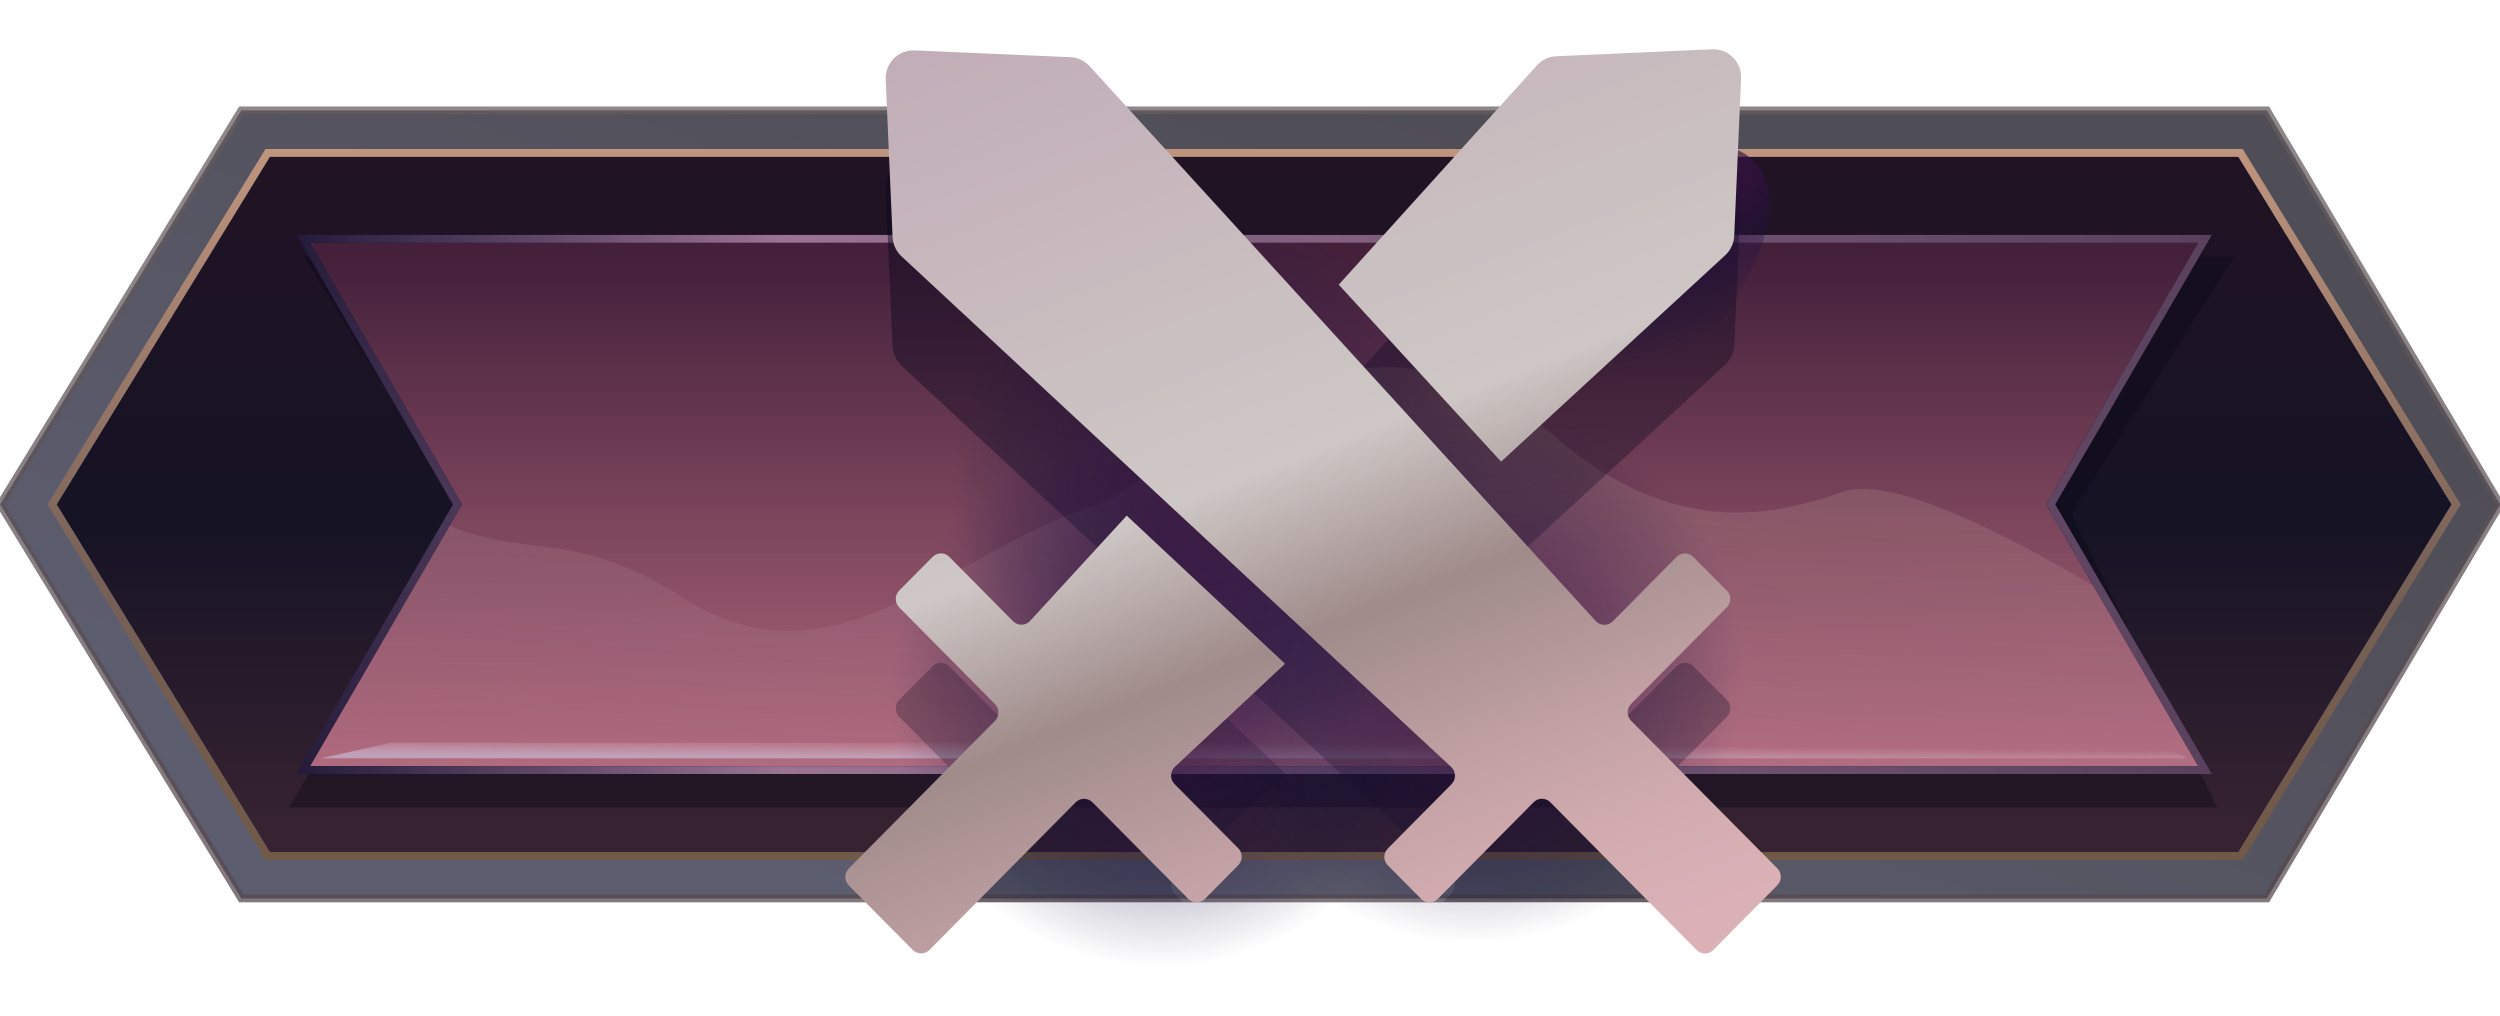 <?xml version="1.0" encoding="utf-8"?>
<!-- Generator: Adobe Illustrator 24.3.0, SVG Export Plug-In . SVG Version: 6.00 Build 0)  -->
<svg version="1.1" id="Слой_1" xmlns="http://www.w3.org/2000/svg" xmlns:xlink="http://www.w3.org/1999/xlink" x="0px" y="0px"
	 width="32px" height="13px" viewBox="0 0 32 13" enable-background="new 0 0 32 13" xml:space="preserve">
<g id="bd695286-9c73-41c1-ad32-095e5e0559ed">
	<g id="e8ddc41e-abf5-4b5d-8aa6-3657f5d97f84">
		<g id="afe64ad9-baca-4372-b3a6-d26f7c055905">
			<g id="ab6ef9ac-ce25-436b-9143-32676253b14a">
				<g id="a1a11ed3-2f62-4367-a9d8-e51d19e84058">
					<g id="b207c0ca-c015-4eb4-92d4-8ef951d49415">
						
							<linearGradient id="adbff33c-6384-4ecf-b5f3-c84adaf0f3a3_1_" gradientUnits="userSpaceOnUse" x1="17.805" y1="14.375" x2="13.829" y2="2.877" gradientTransform="matrix(1 0 0 -1 0 15.618)">
							<stop  offset="0" style="stop-color:#0E0B16"/>
							<stop  offset="1" style="stop-color:#20213A"/>
						</linearGradient>
						
							<linearGradient id="adbff33c-6384-4ecf-b5f3-c84adaf0f3a3_2_" gradientUnits="userSpaceOnUse" x1="16.002" y1="14.255" x2="16.002" y2="4.068" gradientTransform="matrix(1 0 0 -1 0 15.618)">
							<stop  offset="0" style="stop-color:#645C5E"/>
							<stop  offset="1" style="stop-color:#54474D"/>
						</linearGradient>
						
							<polygon id="adbff33c-6384-4ecf-b5f3-c84adaf0f3a3" opacity="0.73" fill="url(#adbff33c-6384-4ecf-b5f3-c84adaf0f3a3_1_)" stroke="url(#adbff33c-6384-4ecf-b5f3-c84adaf0f3a3_2_)" stroke-width="0.1" stroke-miterlimit="10" enable-background="new    " points="
							29.016,11.5 3.089,11.5 0.002,6.457 3.089,1.413 29.016,1.413 
							32.002,6.457 						"/>
						<g id="aed3cc72-b9a9-4129-b96b-cb790d89526a">
							
								<linearGradient id="SVGID_1_" gradientUnits="userSpaceOnUse" x1="16.052" y1="14.311" x2="16.052" y2="3.577" gradientTransform="matrix(1 0 0 -1 0 15.618)">
								<stop  offset="0" style="stop-color:#231324"/>
								<stop  offset="0.497" style="stop-color:#151324"/>
								<stop  offset="0.858" style="stop-color:#362231"/>
							</linearGradient>
							<polygon fill="url(#SVGID_1_)" points="28.651,10.907 3.454,10.907 0.725,6.457 3.454,2.007 
								28.651,2.007 31.38,6.457 							"/>
							
								<linearGradient id="SVGID_2_" gradientUnits="userSpaceOnUse" x1="16.052" y1="13.711" x2="16.052" y2="4.611" gradientTransform="matrix(1 0 0 -1 0 15.618)">
								<stop  offset="0" style="stop-color:#C0957E"/>
								<stop  offset="0.598" style="stop-color:#776056"/>
								<stop  offset="1" style="stop-color:#705947"/>
							</linearGradient>
							<path fill="url(#SVGID_2_)" d="M28.651,2.007l2.729,4.45l-2.729,4.45H3.454
								L0.725,6.457l2.729-4.45h25.198 M28.707,1.907H3.398l-0.029,0.048L0.639,6.404
								L0.607,6.457L0.639,6.509l2.729,4.45l0.029,0.048h25.31l0.029-0.048
								l2.729-4.45l0.032-0.052l-0.032-0.052l-2.729-4.45
								C28.737,1.954,28.707,1.907,28.707,1.907z"/>
						</g>
						<g id="b7d3f53a-3c21-4de5-b930-6418ff1b51ae">
							<polygon opacity="0.4" fill="#0A0916" enable-background="new    " points="5.913,6.563 3.702,10.334 
								28.38,10.334 26.513,6.58 28.602,3.284 3.891,3.284 							"/>
							
								<linearGradient id="SVGID_3_" gradientUnits="userSpaceOnUse" x1="16.052" y1="12.333" x2="16.052" y2="4.932" gradientTransform="matrix(1 0 0 -1 0 15.618)">
								<stop  offset="0" style="stop-color:#44203B"/>
								<stop  offset="1" style="stop-color:#BE7283"/>
							</linearGradient>
							<polygon fill="url(#SVGID_3_)" points="28.137,9.807 3.968,9.807 5.913,6.457 3.968,3.107 
								28.137,3.107 26.191,6.457 							"/>
							
								<linearGradient id="SVGID_4_" gradientUnits="userSpaceOnUse" x1="3.794" y1="9.161" x2="28.311" y2="9.161" gradientTransform="matrix(1 0 0 -1 0 15.618)">
								<stop  offset="0" style="stop-color:#241B3B"/>
								<stop  offset="0.254" style="stop-color:#9C7393"/>
								<stop  offset="1" style="stop-color:#59415E"/>
							</linearGradient>
							<path fill="url(#SVGID_4_)" d="M28.137,3.107l-1.946,3.35l1.946,3.35H3.968
								l1.946-3.35L3.968,3.107H28.137 M28.311,3.007H3.794L3.881,3.157
								l1.917,3.3L3.881,9.756L3.794,9.907H28.311l-0.087-0.15l-1.917-3.3
								l1.917-3.3l0.087-0.15V3.007z"/>
							
								<linearGradient id="SVGID_5_" gradientUnits="userSpaceOnUse" x1="15.925" y1="4.019" x2="16.316" y2="9.53" gradientTransform="matrix(1 0 0 -1 0 15.618)">
								<stop  offset="0.006" style="stop-color:#D1BBFF;stop-opacity:0"/>
								<stop  offset="1" style="stop-color:#DBBFAC;stop-opacity:0.3"/>
							</linearGradient>
							<path opacity="0.52" fill="url(#SVGID_5_)" enable-background="new    " d="M26.797,7.499
								c-0.7-0.412-2.508-1.451-3.209-1.204
								c-0.853,0.3-2.153,0.621-3.694-0.713c-2.674-2.313-5.032,0.628-5.841,0.874
								c-1.87,0.57-3.35,2.45-5.3,1.2
								c-1.397-0.896-1.991-0.499-2.997-0.928l-1.788,3.078h24.17L26.797,7.499z"/>
							
								<linearGradient id="SVGID_6_" gradientUnits="userSpaceOnUse" x1="16.052" y1="5.881" x2="16.054" y2="6.114" gradientTransform="matrix(1 0 0 -1 0 15.618)">
								<stop  offset="0" style="stop-color:#CDC8E2"/>
								<stop  offset="1" style="stop-color:#EFC8D6;stop-opacity:0"/>
							</linearGradient>
							<polygon opacity="0.57" fill="url(#SVGID_6_)" enable-background="new    " points="27.602,9.507 
								5.002,9.507 4.102,9.707 28.002,9.707 							"/>
						</g>
					</g>
					<g id="e1ed77cb-7821-4bbc-b529-45afa94afc81">
						
							<linearGradient id="SVGID_7_" gradientUnits="userSpaceOnUse" x1="19.525" y1="15.185" x2="20.236" y2="2.697" gradientTransform="matrix(1 0 0 -1 0 15.618)">
							<stop  offset="0" style="stop-color:#0A081C"/>
							<stop  offset="0.839" style="stop-color:#0A081C;stop-opacity:0.4"/>
							<stop  offset="1" style="stop-color:#0A081C;stop-opacity:0.2"/>
						</linearGradient>
						<path opacity="0.49" fill="url(#SVGID_7_)" enable-background="new    " d="M22.086,4.665
							c0.068-0.064,0.109-0.153,0.113-0.246l0.088-2.015
							c0.005-0.1-0.033-0.198-0.103-0.269c-0.07-0.071-0.167-0.109-0.266-0.104
							l-1.998,0.089c-0.093,0.004-0.181,0.045-0.244,0.114l-2.538,2.811
							l2.078,2.265L22.086,4.665z"/>
						
							<linearGradient id="SVGID_8_" gradientUnits="userSpaceOnUse" x1="13.462" y1="14.84" x2="14.173" y2="2.351" gradientTransform="matrix(1 0 0 -1 0 15.618)">
							<stop  offset="0" style="stop-color:#0A081C"/>
							<stop  offset="0.839" style="stop-color:#0A081C;stop-opacity:0.4"/>
							<stop  offset="1" style="stop-color:#0A081C;stop-opacity:0.2"/>
						</linearGradient>
						<path opacity="0.49" fill="url(#SVGID_8_)" enable-background="new    " d="M11.825,11.546h3.317
							l-0.109-0.109c-0.06-0.061-0.059-0.158,0.002-0.218
							c0.001-0.001,0.002-0.002,0.003-0.002l1.411-1.32l-2.027-1.897
							l-1.237,1.348c-0.056,0.061-0.151,0.065-0.213,0.009
							c-0.002-0.002-0.004-0.003-0.005-0.005l-0.816-0.824
							c-0.058-0.059-0.153-0.06-0.212-0.002c-0.001,0.001-0.001,0.001-0.002,0.002
							l-0.427,0.431c-0.059,0.06-0.059,0.156,0,0.216l1.225,1.237
							c0.059,0.06,0.059,0.156,0,0.216L11.825,11.546z"/>
						
							<linearGradient id="SVGID_9_" gradientUnits="userSpaceOnUse" x1="16.517" y1="13.592" x2="17.228" y2="1.103" gradientTransform="matrix(1 0 0 -1 0 15.618)">
							<stop  offset="0" style="stop-color:#0A081C"/>
							<stop  offset="0.839" style="stop-color:#0A081C;stop-opacity:0.4"/>
							<stop  offset="1" style="stop-color:#0A081C;stop-opacity:0.2"/>
						</linearGradient>
						<path opacity="0.49" fill="url(#SVGID_9_)" enable-background="new    " d="M11.538,4.68l7.037,6.537
							c0.015,0.014,0.027,0.031,0.035,0.05c0.026,0.058,0.013,0.126-0.031,0.17
							l-0.108,0.109h3.317l-0.91-0.919c-0.059-0.06-0.059-0.156,0-0.216
							l1.225-1.236c0.014-0.014,0.025-0.031,0.033-0.05
							c0.015-0.038,0.015-0.08-0-0.117c-0.008-0.019-0.019-0.035-0.033-0.05
							l-0.429-0.43c-0.014-0.014-0.031-0.025-0.049-0.033
							c-0.037-0.016-0.079-0.016-0.116,0c-0.018,0.008-0.035,0.019-0.049,0.033
							l-0.815,0.824c-0.059,0.059-0.154,0.06-0.214,0.001
							c-0.002-0.002-0.003-0.003-0.005-0.005l-6.479-7.103
							c-0.063-0.069-0.151-0.11-0.244-0.114l-1.998-0.087
							c-0.099-0.004-0.196,0.033-0.266,0.104c-0.07,0.071-0.108,0.169-0.103,0.269
							l0.088,2.016C11.429,4.527,11.47,4.616,11.538,4.68z"/>
						<g opacity="0.77">
							
								<radialGradient id="SVGID_10_" cx="14.861" cy="6.698" r="3.45" gradientTransform="matrix(1 0 0 -1 0 15.618)" gradientUnits="userSpaceOnUse">
								<stop  offset="0" style="stop-color:#3B1142"/>
								<stop  offset="1" style="stop-color:#0D1142;stop-opacity:0"/>
							</radialGradient>
							<circle fill="url(#SVGID_10_)" cx="14.861" cy="8.919" r="3.45"/>
						</g>
						<g opacity="0.77">
							
								<radialGradient id="SVGID_11_" cx="18.861" cy="6.998" r="3.45" gradientTransform="matrix(1 0 0 -1 0 15.618)" gradientUnits="userSpaceOnUse">
								<stop  offset="0" style="stop-color:#3B1142"/>
								<stop  offset="1" style="stop-color:#0D1142;stop-opacity:0"/>
							</radialGradient>
							<circle fill="url(#SVGID_11_)" cx="18.861" cy="8.619" r="3.45"/>
						</g>
						<g opacity="0.77">
							
								<radialGradient id="SVGID_12_" cx="4394.25" cy="6661.497" r="3.45" gradientTransform="matrix(0.762 -0.648 -0.275 -0.324 -1494.389 5008.118)" gradientUnits="userSpaceOnUse">
								<stop  offset="0" style="stop-color:#3B1142"/>
								<stop  offset="1" style="stop-color:#0D1142;stop-opacity:0"/>
							</radialGradient>
							<path fill="url(#SVGID_12_)" d="M18.901,3.213c1.452-1.234,3.054-1.734,3.579-1.117
								c0.525,0.617-0.227,2.118-1.679,3.352c-1.452,1.234-3.054,1.734-3.579,1.117
								S17.449,4.447,18.901,3.213z"/>
						</g>
						<g opacity="0.77">
							
								<radialGradient id="SVGID_13_" cx="15.612" cy="9.315" r="3.45" gradientTransform="matrix(1 0 0 -1 0 15.618)" gradientUnits="userSpaceOnUse">
								<stop  offset="0" style="stop-color:#3B1142"/>
								<stop  offset="1" style="stop-color:#0D1142;stop-opacity:0"/>
							</radialGradient>
							<circle fill="url(#SVGID_13_)" cx="15.612" cy="6.303" r="3.45"/>
						</g>
						
							<linearGradient id="SVGID_14_" gradientUnits="userSpaceOnUse" x1="14.14" y1="15.723" x2="19.163" y2="2.834" gradientTransform="matrix(1 0 0 -1 0 15.618)">
							<stop  offset="0" style="stop-color:#C2AEB8"/>
							<stop  offset="0.465" style="stop-color:#CEC7C5"/>
							<stop  offset="0.621" style="stop-color:#9F8B8A"/>
							<stop  offset="0.643" style="stop-color:#A48E8E"/>
							<stop  offset="0.788" style="stop-color:#C2A1A4"/>
							<stop  offset="0.912" style="stop-color:#D4ADB1"/>
							<stop  offset="1" style="stop-color:#DBB1B6"/>
						</linearGradient>
						<path fill="url(#SVGID_14_)" d="M17.136,3.644l2.078,2.265l2.871-2.644
							c0.068-0.064,0.109-0.153,0.113-0.246l0.088-2.015
							c0.005-0.1-0.033-0.198-0.103-0.269c-0.07-0.071-0.167-0.109-0.266-0.104
							l-1.998,0.089c-0.093,0.004-0.181,0.045-0.244,0.114L17.136,3.644z
							 M14.422,6.6l-1.237,1.348C13.171,7.963,13.155,7.975,13.136,7.983
							c-0.057,0.026-0.125,0.013-0.169-0.031l-0.816-0.824
							c-0.058-0.059-0.153-0.06-0.212-0.002c-0.001,0.001-0.001,0.001-0.002,0.002
							l-0.427,0.431c-0.059,0.06-0.059,0.156,0,0.216l1.225,1.237
							c0.059,0.06,0.059,0.156,0,0.216L10.864,11.117
							c-0.059,0.06-0.059,0.156,0,0.216l0.819,0.826
							c0.058,0.059,0.153,0.06,0.212,0.002c0.001-0.001,0.001-0.001,0.002-0.002
							l1.872-1.89c0.059-0.059,0.154-0.059,0.214-0
							c0,0,0,0,0,0l1.226,1.236
							c0.059,0.059,0.154,0.06,0.214,0.001c0-0,0.001-0.001,0.001-0.001
							l0.426-0.431c0.059-0.06,0.059-0.156,0-0.216l-0.816-0.822
							c-0.06-0.061-0.059-0.158,0.002-0.218c0.001-0.001,0.002-0.002,0.002-0.002
							l1.411-1.32L14.422,6.6z M22.102,7.559l-0.429-0.43
							c-0.058-0.059-0.153-0.06-0.212-0.002c-0.001,0.001-0.001,0.001-0.002,0.002
							l-0.815,0.824c-0.059,0.059-0.154,0.06-0.214,0.001
							c-0.002-0.002-0.003-0.003-0.005-0.005l-6.479-7.103
							c-0.063-0.069-0.151-0.11-0.244-0.114L11.706,0.645
							c-0.099-0.004-0.196,0.033-0.266,0.104c-0.07,0.071-0.108,0.169-0.103,0.269
							l0.088,2.016c0.004,0.094,0.045,0.182,0.113,0.246l7.037,6.537
							c0.03,0.028,0.048,0.068,0.049,0.109c0,0.021-0.003,0.041-0.011,0.06
							c-0.008,0.019-0.019,0.036-0.033,0.051l-0.816,0.824
							c-0.014,0.014-0.025,0.031-0.033,0.049c-0.023,0.057-0.011,0.123,0.033,0.166
							l0.426,0.43c0.058,0.059,0.153,0.06,0.212,0.002
							c0.001-0,0.001-0.001,0.002-0.002l1.226-1.237
							c0.058-0.059,0.153-0.06,0.212-0.002c0.001,0.001,0.001,0.001,0.002,0.002
							l1.872,1.891c0.058,0.059,0.153,0.06,0.212,0.002
							c0.001-0.001,0.001-0.001,0.002-0.002l0.82-0.829
							c0.059-0.06,0.059-0.156,0-0.216l-1.872-1.889
							c-0.059-0.06-0.059-0.156,0-0.216l1.225-1.236
							c0.014-0.014,0.025-0.031,0.033-0.05c0.015-0.038,0.015-0.08-0-0.117
							c-0.008-0.019-0.019-0.035-0.033-0.05L22.102,7.559z"/>
					</g>
				</g>
			</g>
		</g>
	</g>
</g>
</svg>
